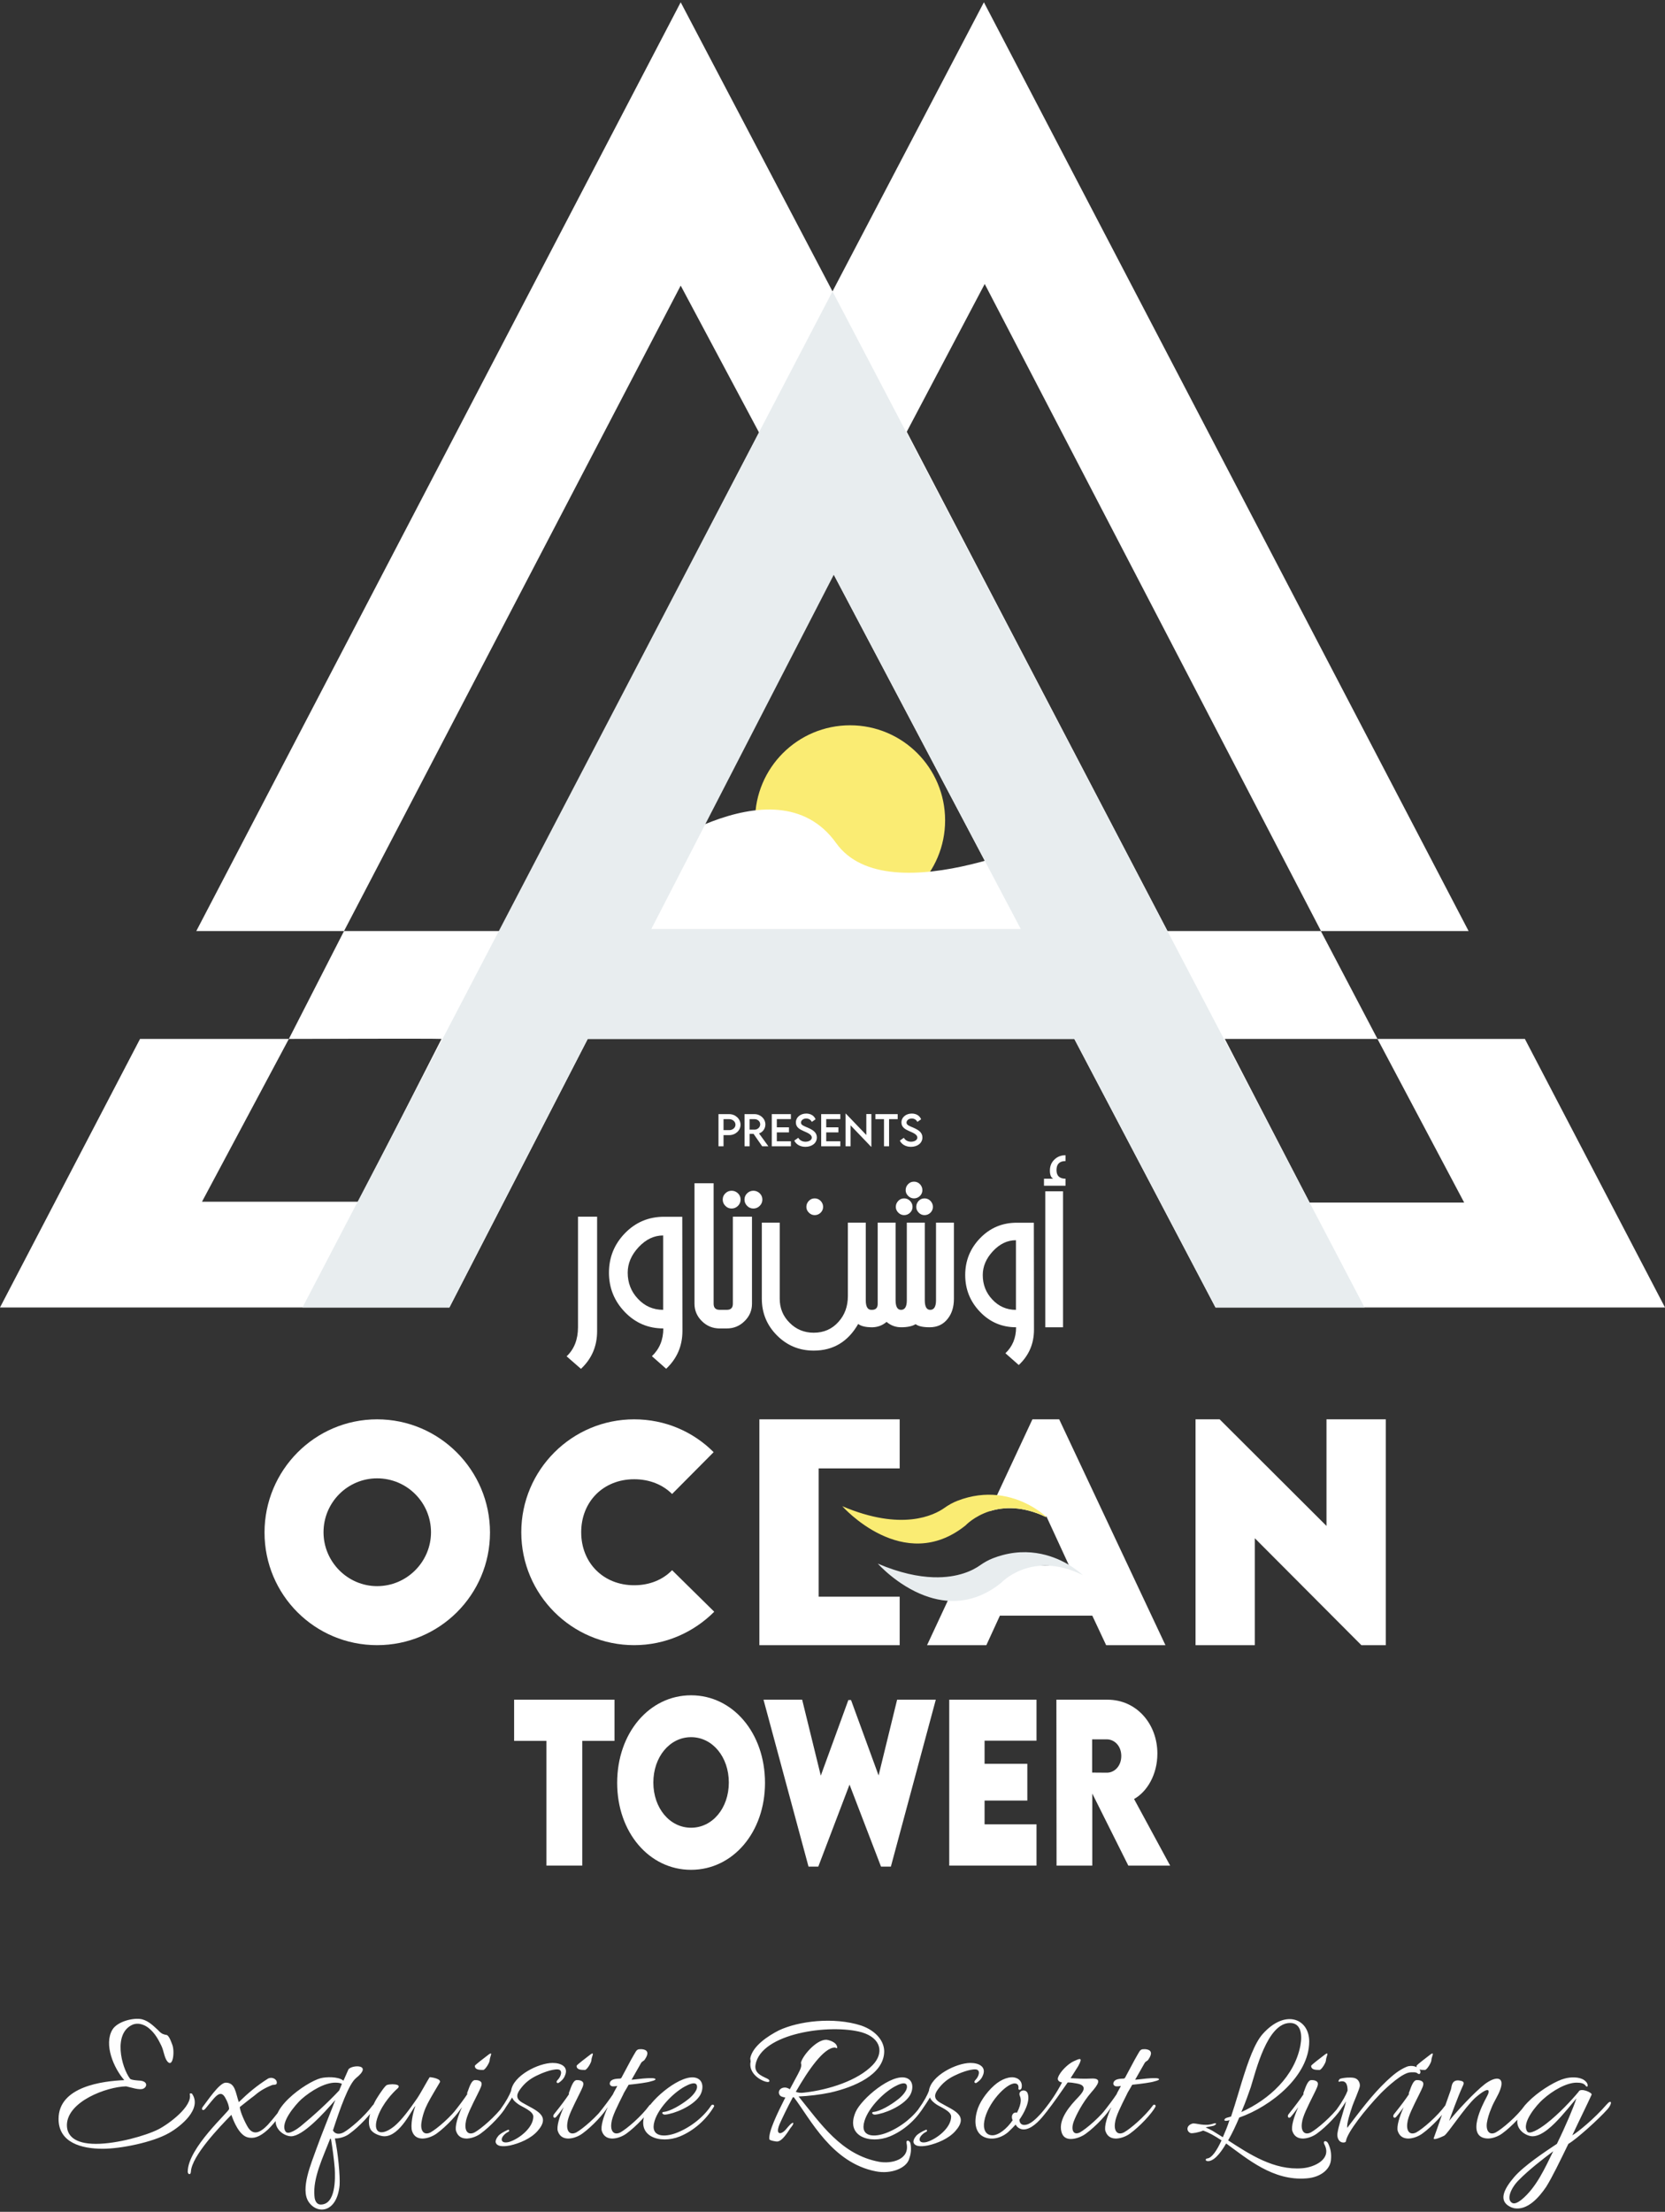 <svg xmlns="http://www.w3.org/2000/svg" width="613" height="814" viewBox="0 0 613 814" fill="none"><rect x="0" y="0" width="613" height="814" fill="#333333" stroke="none"/><g clip-path="url(#clip0_743_154)"><path d="M389.96 522.345H380.1L367.08 550.235L364.33 556.125L364.31 556.175C364.38 556.155 364.46 556.125 364.53 556.105C369.54 554.555 376.48 554.205 385.03 558.275L385.1 558.115L385.19 557.915L393.06 574.985L393.62 576.205H376.66L377.21 575.025C376.03 575.335 374.82 575.735 373.59 576.205C371.96 576.845 370.38 577.725 368.84 578.815C366.48 580.495 360.93 583.485 351.7 583.185L348.54 589.965L341.31 605.465H363.14L368.13 594.595H402.15L407.25 605.465H429.08L389.96 522.345Z" fill="white"></path><path d="M488.37 522.345V561.575L449.03 522.345H440.16V605.465H461.99V566.115L501.22 605.465H510.2V522.345H488.37Z" fill="white"></path><path d="M385.24 558.245L385.19 558.355C385.13 558.325 385.08 558.305 385.03 558.275C376.49 554.205 369.54 554.555 364.54 556.105C364.46 556.125 364.38 556.155 364.31 556.175C358.6 558.015 355.48 561.395 355.48 561.395C332.6 579.755 310.1 554.315 310.1 554.315C332.05 563.655 343.93 557.615 347.69 554.955C349.23 553.855 350.82 552.975 352.44 552.345C357.81 550.255 362.75 549.805 367.08 550.235C367.14 550.245 367.2 550.255 367.27 550.255C376.81 551.275 383.38 556.575 385.1 558.115C385.15 558.165 385.2 558.205 385.24 558.245Z" fill="#FAEC73"></path><path d="M398.63 579.675C379.79 570.365 368.56 582.545 368.56 582.545C358.5 590.615 348.52 590.225 340.48 587.235C330.25 583.445 323.19 575.455 323.19 575.455C331.37 578.945 338.16 580.285 343.64 580.465C352.87 580.765 358.42 577.775 360.78 576.095C362.32 575.005 363.9 574.125 365.53 573.485C366.76 573.005 367.97 572.615 369.15 572.305C375.16 570.695 380.54 571.085 384.99 572.265C393.38 574.495 398.53 579.575 398.63 579.675Z" fill="#E8EDEF"></path><path d="M301.41 540.405H331.23V522.345H279.58V605.465H331.23V587.615H301.41V540.405Z" fill="white"></path><path d="M247.44 577.865C244.01 581.405 239.13 583.405 233.48 583.405C222.17 583.405 213.98 575.205 213.98 563.905C213.98 552.595 222.17 544.395 233.48 544.395C239.13 544.395 244.01 546.385 247.44 549.825L262.74 534.425C255.2 526.885 244.9 522.345 233.48 522.345C210.54 522.345 191.92 540.955 191.92 563.905C191.92 586.835 210.54 605.455 233.48 605.455C245.01 605.455 255.43 600.695 262.96 593.155L247.44 577.865Z" fill="white"></path><path d="M138.84 583.735C127.98 583.735 119.11 574.755 119.11 563.905C119.11 552.925 127.98 544.065 138.84 544.065C149.81 544.065 158.68 552.925 158.68 563.905C158.68 574.755 149.81 583.735 138.84 583.735ZM138.84 522.345C115.9 522.345 97.39 541.075 97.39 564.005C97.39 586.955 115.9 605.455 138.84 605.455C161.78 605.455 180.4 586.955 180.4 564.005C180.4 541.075 161.78 522.345 138.84 522.345Z" fill="white"></path><path d="M347.96 301.915C347.96 321.235 332.3 336.905 312.98 336.905C293.65 336.905 277.99 321.235 277.99 301.915C277.99 282.595 293.65 266.925 312.98 266.925C332.3 266.925 347.96 282.595 347.96 301.915Z" fill="#FAEC73"></path><path d="M303.04 444.155C303.04 444.985 302.73 445.725 302.12 446.305C301.52 446.895 300.78 447.195 299.94 447.195C299.13 447.195 298.42 446.895 297.81 446.285C297.18 445.675 296.88 444.965 296.88 444.155C296.88 443.315 297.18 442.585 297.79 441.945C298.37 441.335 299.11 441.035 299.94 441.035C300.78 441.035 301.52 441.335 302.12 441.945C302.73 442.585 303.04 443.315 303.04 444.155ZM321.51 488.465H321.03C318.7 488.465 317 488.055 315.96 487.245C312.21 493.785 306.76 497.055 299.59 497.055C294.29 497.055 289.8 495.205 286.08 491.485C282.35 487.755 280.48 483.245 280.48 477.945V449.955H287.07V477.945C287.07 481.445 288.28 484.405 290.72 486.815C293.13 489.255 296.09 490.465 299.59 490.465C303.31 490.465 306.36 489.125 308.71 486.465C311.02 483.905 312.16 480.735 312.16 476.985V449.955H318.75V478.555C318.75 480.885 319.44 482.055 320.81 482.055H321.51V488.465ZM351.2 478.015C351.2 480.935 350.46 483.365 348.97 485.265C347.35 487.395 345.12 488.465 342.3 488.465C339.79 488.465 338.07 488.085 337.11 487.325C335.86 488.085 334.09 488.465 331.78 488.465C329.73 488.465 327.95 487.805 326.41 486.485C324.86 487.805 323.09 488.465 321.03 488.465H320.6V482.055H321.03C322.43 482.055 323.14 481.315 323.14 479.875V449.955H329.73V478.505C329.73 480.855 330.39 482.055 331.73 482.055C333.15 482.055 333.86 480.885 333.86 478.555V449.955H340.48V478.555C340.48 480.885 341.14 482.055 342.48 482.055C343.9 482.055 344.61 480.855 344.61 478.505V449.955H351.2V478.015ZM339.59 437.995C339.59 438.825 339.29 439.565 338.68 440.145C338.07 440.735 337.33 441.035 336.5 441.035C335.69 441.035 334.98 440.735 334.37 440.125C333.73 439.515 333.43 438.805 333.43 437.995C333.43 437.155 333.73 436.425 334.34 435.785C334.93 435.175 335.66 434.875 336.5 434.875C337.33 434.875 338.07 435.175 338.68 435.785C339.29 436.425 339.59 437.155 339.59 437.995ZM343.47 444.155C343.47 444.985 343.16 445.725 342.56 446.305C341.95 446.895 341.21 447.195 340.38 447.195C339.56 447.195 338.85 446.895 338.25 446.285C337.64 445.675 337.33 444.965 337.33 444.155C337.33 443.315 337.64 442.585 338.22 441.945C338.8 441.335 339.54 441.035 340.38 441.035C341.21 441.035 341.95 441.335 342.56 441.945C343.16 442.585 343.47 443.315 343.47 444.155ZM335.97 444.155C335.97 444.985 335.66 445.725 335.05 446.305C334.44 446.895 333.71 447.195 332.87 447.195C332.06 447.195 331.35 446.895 330.74 446.285C330.11 445.675 329.81 444.965 329.81 444.155C329.81 443.315 330.11 442.585 330.72 441.945C331.3 441.335 332.04 441.035 332.87 441.035C333.71 441.035 334.44 441.335 335.05 441.945C335.66 442.585 335.97 443.315 335.97 444.155ZM380.68 489.325C380.68 494.525 378.81 498.855 375.08 502.355L370.16 498.025C372.77 495.565 374.09 492.365 374.09 488.465C368.87 488.465 364.43 486.565 360.81 482.785C357.18 479.005 355.36 474.495 355.36 469.245C355.36 463.955 357.21 459.415 360.88 455.635C364.56 451.855 369.05 449.985 374.34 449.985H380.63L380.68 489.325ZM374.04 482.055V456.425C370.9 456.425 368.08 457.765 365.57 460.455C363.06 463.145 361.82 466.075 361.82 469.245C361.82 472.745 362.99 475.735 365.29 478.195C367.65 480.755 370.57 482.055 374.04 482.055ZM391.38 488.465H384.84V438.425H391.38V488.465ZM392.29 436.375H384.36V433.785H387.75C386.94 433.355 386.54 432.365 386.54 430.795C386.54 429.145 387.09 427.805 388.21 426.735C389.3 425.675 390.67 425.145 392.29 425.145V427.295C390.08 427.295 388.97 428.415 388.97 430.615C388.97 432.725 390.08 433.785 392.29 433.785V436.375Z" fill="white"></path><path d="M219.84 489.875C219.84 495.425 217.86 500.055 213.89 503.765L208.61 499.155C211.39 496.535 212.8 492.955 212.8 488.435V447.775H219.84V489.875ZM251.25 489.815C251.25 495.365 249.24 499.995 245.26 503.735L240.01 499.105C242.8 496.475 244.21 493.065 244.21 488.895C238.63 488.895 233.89 486.865 230.02 482.835C226.15 478.795 224.2 473.985 224.2 468.375C224.2 462.715 226.18 457.875 230.1 453.835C234.03 449.805 238.82 447.795 244.48 447.795H251.19L251.25 489.815ZM244.15 482.045V454.675C240.8 454.675 237.79 456.115 235.11 458.985C232.43 461.855 231.1 464.995 231.1 468.375C231.1 472.115 232.35 475.305 234.81 477.935C237.33 480.665 240.44 482.045 244.15 482.045ZM265.38 488.895H264.92C262.4 488.895 260.24 488.005 258.42 486.215C256.61 484.435 255.69 482.295 255.69 479.805V435.455H262.73V479.805C262.73 481.285 263.46 482.045 264.92 482.045H265.38V488.895ZM280.68 441.465C280.68 442.355 280.35 443.145 279.7 443.795C279.05 444.445 278.27 444.765 277.37 444.765C276.48 444.765 275.69 444.445 275.07 443.795C274.42 443.145 274.1 442.355 274.1 441.465C274.1 440.575 274.42 439.785 275.07 439.165C275.69 438.545 276.48 438.215 277.37 438.215C278.27 438.215 279.05 438.545 279.7 439.165C280.35 439.785 280.68 440.575 280.68 441.465ZM272.66 441.465C272.66 442.355 272.34 443.145 271.69 443.795C271.04 444.445 270.25 444.765 269.36 444.765C268.47 444.765 267.68 444.445 267.06 443.795C266.41 443.145 266.08 442.355 266.08 441.465C266.08 440.575 266.41 439.785 267.06 439.165C267.68 438.545 268.47 438.215 269.36 438.215C270.25 438.215 271.04 438.545 271.69 439.165C272.34 439.785 272.66 440.575 272.66 441.465ZM276.86 479.805C276.86 482.295 275.94 484.435 274.12 486.215C272.31 488.005 270.14 488.895 267.63 488.895H264.46V482.045H267.63C269.09 482.045 269.82 481.285 269.82 479.805V447.775H276.86V479.805Z" fill="white"></path><path d="M233.43 318.245C233.43 318.245 285.08 278.435 307.83 310.255C327.21 337.365 392.97 305.565 392.97 305.565V362.215H233.43V318.245Z" fill="white"></path><path d="M237.75 342.645L306.65 210.885L376.22 342.645H237.75ZM561.41 382.345H507.14L539.06 442.565H482.14L450.94 382.345H507.14L486.29 342.645H429.83L333.84 158.895L362.54 104.505L486.35 342.645H540.69L362.24 0.835L306.5 107.235L250.61 0.835L72.27 342.645H126.66L250.61 105.105L279.46 159.195L184.05 342.645H126.66L106.35 382.345C106.35 382.345 160.91 382.165 162.55 382.345L131.95 442.255H74.37L106.35 382.345H51.56L0 481.175H165.46L216.38 382.345H395.53L447.51 481.175H613L561.41 382.345Z" fill="white"></path><path d="M239.79 341.895L306.98 211.505L375.82 341.895H239.79ZM306.5 107.235L111.36 481.175H165.45L216.38 382.345H395.53L447.51 481.175H502.38L306.5 107.235Z" fill="#E8EDEF"></path><path d="M264.52 421.855H266.38V417.755H268.48C270.77 417.755 272.64 416.035 272.64 413.935C272.64 411.785 270.77 410.025 268.48 410.025H264.52V421.855ZM268.48 415.915H266.38V411.875H268.48C269.74 411.875 270.78 412.785 270.78 413.915C270.78 415.025 269.74 415.925 268.48 415.915ZM282.89 421.855L279.45 417.125C280.81 416.685 281.79 415.355 281.79 413.825C281.79 411.725 279.99 410.025 277.79 410.025H274.11L274.12 421.855H275.98V417.275H277.43L280.61 421.855H282.89ZM275.97 415.735V411.875H277.83C278.93 411.875 279.88 412.685 279.88 413.785C279.88 414.835 278.94 415.745 277.83 415.735H275.97ZM291.18 411.855V410.025H284.14V421.855H291.18V420.005H286V416.735H290.47V414.885H286V411.855H291.18ZM296.52 422.055C298.92 422.055 300.74 420.705 300.74 418.605C300.74 416.735 299.29 415.845 297.42 415.015C295.98 414.395 294.89 414.065 294.89 413.145C294.89 412.305 295.75 411.635 296.84 411.635C297.7 411.635 298.51 412.085 298.88 412.885L300.26 411.925C299.77 410.635 298.51 409.815 296.83 409.815C294.7 409.815 293.02 411.165 293.02 413.105C293.02 414.955 294.56 415.675 295.94 416.295C297.32 416.885 298.88 417.545 298.88 418.645C298.88 419.545 297.87 420.175 296.55 420.175C295.41 420.175 294.42 419.655 293.9 418.725L292.43 419.775C293.1 421.145 294.58 422.055 296.52 422.055ZM309.38 411.855V410.025H302.33V421.855H309.38V420.005H304.19V416.735H308.67V414.885H304.19V411.855H309.38ZM318.95 409.995V417.705L311.4 409.825H311.31V421.865H313.16V414.155L320.73 422.055H320.81V409.995H318.95ZM330.5 410.025H322.3V411.875H325.46V421.855H327.33V411.875H330.5V410.025ZM335.38 422.055C337.78 422.055 339.6 420.705 339.6 418.605C339.6 416.735 338.15 415.845 336.28 415.015C334.84 414.395 333.75 414.065 333.75 413.145C333.75 412.305 334.61 411.635 335.7 411.635C336.56 411.635 337.37 412.085 337.74 412.885L339.12 411.925C338.63 410.635 337.37 409.815 335.69 409.815C333.56 409.815 331.88 411.165 331.88 413.105C331.88 414.955 333.42 415.675 334.8 416.295C336.18 416.885 337.74 417.545 337.74 418.645C337.74 419.545 336.73 420.175 335.4 420.175C334.27 420.175 333.28 419.655 332.76 418.725L331.29 419.775C331.96 421.145 333.44 422.055 335.38 422.055Z" fill="white"></path><path d="M226.24 640.675H214.37V686.585H201.18V640.675H189.28V625.525H226.24V640.675Z" fill="white"></path><path d="M268.33 656.015C268.33 646.585 262.31 639.315 254.43 639.315C246.57 639.315 240.54 646.585 240.54 656.015C240.54 665.415 246.57 672.645 254.43 672.645C262.31 672.645 268.33 665.415 268.33 656.015ZM227.22 656.135C227.22 637.805 239.03 623.905 254.43 623.905C269.84 623.905 281.65 637.805 281.65 656.135C281.65 674.315 269.84 688.135 254.41 688.135C239 688.135 227.22 674.315 227.22 656.135Z" fill="white"></path><path d="M281.1 625.525H295.33L302.19 653.475L312.34 625.645H313.32L323.47 653.405L330.29 625.525H344.53L327.99 686.955H324.36L312.77 656.775L301.27 686.955H297.67L281.1 625.525Z" fill="white"></path><path d="M362.49 640.605V649.125H378.23V662.645H362.49V671.395H381.61V686.585H349.48V625.525H381.61V640.605H362.49Z" fill="white"></path><path d="M402.09 652.345L407.47 652.385C410.27 652.425 412.82 649.995 412.82 646.245C412.82 642.465 410.24 640.115 407.47 640.115H402.09V652.345ZM415.41 686.585L402.15 660.075V686.585H388.99L388.93 625.525H407.75C418.45 625.525 426.11 634.435 426.11 645.375C426.11 652.995 422.39 659.355 417.53 662.075L430.81 686.585H415.41Z" fill="white"></path><path d="M52.28 743.135C49.19 742.425 43.16 743.925 41.35 747.015C38.2 752.385 41.8 761.015 45.75 765.535C37.92 765.875 21.56 767.825 21.56 779.815C21.56 788.495 29.88 790.795 37.83 790.795C44.53 790.795 56.22 788.415 62.16 785.035C66.62 782.535 74.51 776.065 70.71 770.555C70.51 770.335 69.77 770.335 69.85 770.695C70.93 775.155 62.25 781.605 58.36 783.615C53.7 785.975 43.08 788.985 35.33 788.985C27.3 788.985 24.57 785.835 24.63 781.965C24.86 773.345 39.28 767.975 46.46 767.825C48.17 768.175 51.48 769.395 52.91 768.605C54.27 767.825 54.27 766.015 51.69 765.735C50.83 765.675 48.33 765.535 47.88 765.025C44.67 760.785 41.5 748.155 48.96 745.065C51.55 744.145 53.99 745.655 55.07 746.655C56.94 748.235 58.22 750.375 59.38 752.815C60.31 754.685 60.46 757.205 61.6 758.635C63.75 761.215 64.4 754.765 63.39 752.385C62.96 751.305 62.47 749.745 61.6 749.015C61.25 748.805 60.66 748.865 60.31 748.665C59.44 748.445 58.73 747.725 58.22 747.155C56.57 745.655 54.78 743.785 52.28 743.135ZM85.19 778.305C86.07 780.885 88.14 785.915 91.3 786.625C93.31 787.055 95.39 786.705 98.7 783.675C101.49 780.945 104.44 776.795 105.29 775.495C105.8 774.705 104.95 774.275 104.44 774.785C103.36 776.145 100.84 779.525 98.56 782.025C95.83 784.835 93.09 786.345 90.95 782.315C89.51 779.725 88.29 776.515 88.29 775.435C88.29 775.435 92.8 771.835 93.45 771.405C94.96 770.125 96.75 768.685 100.27 767.315C100.78 767.175 101.92 767.465 101.92 766.465C101.92 765.105 100.13 764.225 98.7 764.955C94.61 767.545 91.44 770.185 87.92 773.625C86.7 770.125 86.64 766.465 83.12 766.465C80.76 766.465 76.36 773.195 74.66 775.355C73.94 776.205 74.66 777.145 75.59 776.065C78.95 772.125 80.96 768.545 82.91 771.975C83.91 773.705 84.34 775.215 84.34 776.145C84.34 777.145 69.12 790.485 69.12 799.255C69.12 800.195 70.2 800.625 70.28 799.255C70.57 793.445 80.9 782.675 85.19 778.305ZM122.58 784.045C125.17 776.065 128.4 766.895 131.13 764.735C137.37 759.715 129.83 759.795 128.32 761.505L126.45 765.735L126.16 765.535C124.37 764.225 120.14 764.305 118.07 764.815C112.68 766.245 97.26 777.005 102.57 783.755C103.64 785.185 105.64 786.195 107.16 786.195C111.46 786.195 119.06 777.935 123.44 772.855C122.95 774.275 118.21 785.915 116.42 790.995C114.69 795.965 110.46 805.565 113.61 810.305C116.77 815.045 124.03 814.475 125.03 804.205C125.25 800.905 124.46 792.215 123.3 786.995C125.25 787.055 127.53 786.195 128.75 785.185C132.35 782.595 136.72 777.875 138.09 775.355C138.45 774.705 137.58 774.275 137.23 774.785C134.2 778.935 128.83 783.475 126.53 784.755C124.88 785.625 123.3 785.405 122.58 784.045ZM125.88 766.895L124.88 769.335C120.57 773.935 115.48 778.585 110.66 782.535C109.67 783.335 106.15 785.915 105.15 784.465C102.91 781.315 108.87 774.505 110.89 772.625C114.61 769.335 119.63 766.465 123.38 766.465C124.31 766.465 125.17 766.525 125.88 766.895ZM121.44 787.415C121.65 786.705 121.93 787.275 121.93 787.625C122.36 790.205 123.01 794.945 123.24 798.035C123.44 801.695 123.66 811.325 118.07 811.325C116.91 811.325 115.91 810.385 115.77 808.225C115.12 801.615 119 793.725 121.44 787.415ZM170.08 775.355C170.45 774.705 169.52 774.275 169.15 774.785C166.22 778.935 160.83 783.475 158.53 784.755C156.17 785.975 154.73 784.325 155.15 781.235C155.52 778.655 156.37 776.205 157.45 774.135C158.39 772.265 161.05 767.825 161.91 766.385C162.62 765.105 159.1 764.455 158.18 764.455C157.25 765.875 154.81 770.475 153.51 772.345C150.86 776.205 147.77 780.375 145.12 782.535C140.1 786.545 136.86 784.895 139.16 778.795C140.95 773.995 144.62 770.185 146.18 768.765C146.69 768.395 147.2 767.685 146.32 767.315C145.33 766.955 143.68 766.955 142.46 767.315C141.81 767.545 140.02 770.185 139.02 771.775C136.44 775.725 134.85 781.095 136.5 783.755C137.43 785.265 140.1 786.195 141.52 786.195C147.4 786.195 151.86 775.785 152.94 775.075C151.94 777.575 151.06 782.395 151.72 784.325C153.16 788.635 158.39 786.915 160.77 785.185C164.35 782.595 168.72 777.875 170.08 775.355ZM172.04 770.695C170.96 772.345 169.01 774.985 166.5 778.085C165.85 778.935 166.57 779.875 167.3 779.095C168.8 777.365 169.45 776.295 170.09 775.495C168.58 778.795 167.36 782.675 167.93 784.325C169.37 788.635 174.68 786.915 176.98 785.185C180.56 782.595 184.96 777.875 186.32 775.355C186.66 774.705 185.81 774.275 185.44 774.785C182.43 778.935 177.06 783.475 174.76 784.755C172.38 785.975 170.96 784.325 171.45 781.235C171.67 778.935 173.6 775.155 175.76 770.835C176.84 768.605 177.63 767.235 177.21 766.385C176.84 765.675 175.62 765.445 174.68 765.535C173.69 765.735 172.95 767.545 172.18 769.765C171.96 770.185 171.96 770.475 172.04 770.695ZM180.28 758.265C180.28 756.845 182.07 754.325 179.14 756.705C178.71 757.065 174.82 759.935 174.82 760.285C174.82 761.785 176.61 761.785 177.92 761.785C178.63 761.785 180.28 759.065 180.28 758.265ZM187.17 784.545C187.66 784.325 187.52 783.675 187.03 783.815C185.67 784.405 184.3 785.185 183.57 785.915C182.78 786.845 182.15 788.065 182.64 788.785C183.43 790.285 186.44 789.855 187.8 789.575C191.32 788.785 195.41 787.055 197.85 784.325C203.16 778.365 197.06 776.655 192.2 773.765C190.18 772.565 189.9 771.125 191.4 769.045C193.19 766.525 195.21 765.025 197.57 763.885C199.3 763.005 203.16 761.445 205.4 761.585C207.39 761.785 206.48 764.305 205.32 765.445C204.38 766.385 205.32 766.815 205.69 766.525C206.68 765.875 207.48 765.105 207.9 764.085C209.55 760.705 206.68 759.205 203.45 759.205C198.28 759.205 188.88 763.885 188.17 769.475C187.66 770.895 186.38 773.345 184.3 776.205C183.8 777.005 184.65 777.655 185.3 776.865C186.58 774.985 187.74 773.285 188.54 771.915C188.96 772.995 189.9 773.765 190.98 774.505C192.34 775.435 196.35 776.945 196.35 778.935C196.35 783.105 191.04 787.195 187.46 788.275C184.79 788.985 184.14 787.565 185.22 786.115C185.67 785.545 186.38 784.895 187.17 784.545ZM209.49 770.695C208.41 772.345 206.46 774.985 203.96 778.085C203.31 778.935 204.02 779.875 204.75 779.095C206.26 777.365 206.91 776.295 207.54 775.495C206.03 778.795 204.81 782.675 205.38 784.325C206.83 788.635 212.13 786.915 214.43 785.185C218.01 782.595 222.41 777.875 223.77 775.355C224.12 774.705 223.26 774.275 222.9 774.785C219.89 778.935 214.51 783.475 212.22 784.755C209.84 785.975 208.41 784.325 208.9 781.235C209.12 778.935 211.06 775.155 213.21 770.835C214.29 768.605 215.08 767.235 214.66 766.385C214.29 765.675 213.07 765.445 212.13 765.535C211.14 765.735 210.41 767.545 209.63 769.765C209.41 770.185 209.41 770.475 209.49 770.695ZM217.73 758.265C217.73 756.845 219.52 754.325 216.59 756.705C216.16 757.065 212.28 759.935 212.28 760.285C212.28 761.785 214.07 761.785 215.37 761.785C216.08 761.785 217.73 759.065 217.73 758.265ZM240.19 764.815C237.46 764.735 235.67 765.105 233.45 765.305L232.52 765.385L235.96 759.345C236.38 758.495 237.09 758.575 237.46 757.845C237.89 757.205 238.76 755.765 238.11 754.915C237.69 754.255 236.32 754.035 235.24 754.175C234.23 754.325 234.08 755.055 232.29 758.125L228.71 764.815C228.57 764.815 228.49 764.815 228.43 764.955C227.07 765.025 225.19 765.025 224.62 766.245C224.18 767.175 224.91 767.825 225.62 767.825C225.99 767.825 226.56 767.825 227.27 767.685C226.33 769.395 225.7 770.555 225.7 770.695C224.62 772.345 222.67 774.985 220.17 778.085C219.52 778.935 220.23 779.875 220.96 779.095C222.47 777.365 223.12 776.295 223.75 775.495C222.25 778.795 221.02 782.675 221.59 784.325C223.04 788.635 228.35 786.915 230.65 785.185C234.23 782.595 238.62 777.875 239.98 775.355C240.33 774.705 239.48 774.275 239.11 774.785C236.1 778.935 230.73 783.475 228.43 784.755C226.05 785.975 224.62 784.325 225.11 781.235C225.34 778.935 227.27 775.155 229.43 770.835C229.65 770.185 230.5 768.965 231.44 767.235C234.82 766.895 238.48 766.385 239.54 766.015C242.57 765.305 241.06 764.815 240.19 764.815ZM257.56 771.405C258.92 769.395 259.35 765.735 256.4 764.735C251.03 762.945 239.9 772.345 237.75 777.225C233.8 786.255 242.97 789.205 250.3 786.255C255.32 784.185 259.86 780.235 262.73 775.495C263.01 775.155 263.01 774.785 262.65 774.645C262.5 774.505 262.14 774.505 261.85 774.845C259.27 778.795 254.69 782.675 249.36 784.835C244.7 786.705 239.19 786.625 240.98 780.605C242.55 775.355 248.73 769.395 252.96 767.465C253.96 766.955 256.54 765.875 256.62 767.885C256.77 769.475 254.61 771.635 253.39 772.565C250.72 774.705 246.72 777.005 244.42 777.225C243.34 777.285 243.85 778.305 244.93 778.225C248.14 777.935 254.98 775.215 257.56 771.405ZM294.02 771.555C297.6 771.405 301.91 770.895 305.63 770.125C314.83 768.035 324.88 763.515 325.51 755.625C325.87 751.455 322.64 747.365 317.04 745.435C306.93 742.195 294.02 743.785 286.75 747.225C282.81 749.235 277.07 752.955 276.22 757.495C276.22 757.845 276.36 758.575 276.36 758.635C275.42 763.005 280.08 765.815 282.32 766.185C283.25 766.385 283.68 765.815 282.81 765.165C281.38 764.305 277.58 763.375 278.15 759.935C280.08 748.235 305.63 744.715 317.27 747.935C324.51 750.085 325.51 755.625 321.28 759.995C315.82 765.675 305.14 769.105 296.09 770.125C294.73 770.335 293.65 770.125 293 769.825C297.53 761.925 303.27 753.545 307.36 753.545C307.73 753.545 308.5 754.255 308.15 753.095C307.73 751.395 304.84 750.675 304.13 750.675C300.4 750.675 295.24 756.845 294.87 759.205C295.01 759.655 295.24 760.365 294.36 762.155C293.73 763.515 292.29 766.015 290.78 768.905C290.35 768.545 289.5 768.255 289.05 768.255C286.61 768.255 286.12 770.555 287.55 771.495C287.83 771.635 288.42 771.835 289.13 771.915C286.12 777.875 282.89 784.545 283.25 787.275C283.31 787.765 285.69 788.135 286.04 788.135C287.97 788.135 289.99 784.695 291.07 783.105C291.15 783.045 292.37 781.605 292 781.235C291.43 781.175 290.41 782.395 289.34 783.675C287.69 785.625 285.33 785.915 286.98 781.825C287.91 779.725 289.7 775.925 291.86 771.915C291.86 771.915 292.14 771.635 292.37 771.975C298.39 779.875 306.22 795.965 322.5 799.115C328.09 800.195 333.62 797.955 334.7 794.605C335.27 793.015 335.64 791.145 335.21 788.845C334.93 787.625 333.48 787.335 333.77 788.785C335.07 794.885 328.09 796.385 323.72 795.595C309.72 793.015 302.19 781.605 294.02 771.555ZM334.84 771.405C336.21 769.395 336.63 765.735 333.68 764.735C328.31 762.945 317.19 772.345 315.03 777.225C311.08 786.255 320.26 789.205 327.58 786.255C332.61 784.185 337.14 780.235 340.01 775.495C340.3 775.155 340.3 774.785 339.93 774.645C339.79 774.505 339.42 774.505 339.14 774.845C336.55 778.795 331.98 782.675 326.65 784.835C321.99 786.705 316.47 786.625 318.26 780.605C319.83 775.355 326.02 769.395 330.25 767.465C331.24 766.955 333.83 765.875 333.91 767.885C334.05 769.475 331.89 771.635 330.67 772.565C328.01 774.705 324 777.005 321.7 777.225C320.62 777.285 321.13 778.305 322.21 778.225C325.43 777.935 332.26 775.215 334.84 771.405ZM341.01 784.545C341.5 784.325 341.35 783.675 340.87 783.815C339.5 784.405 338.14 785.185 337.41 785.915C336.61 786.845 335.98 788.065 336.47 788.785C337.26 790.285 340.28 789.855 341.64 789.575C345.16 788.785 349.25 787.055 351.69 784.325C357 778.365 350.89 776.655 346.03 773.765C344.02 772.565 343.73 771.125 345.24 769.045C347.03 766.525 349.04 765.025 351.4 763.885C353.13 763.005 357 761.445 359.23 761.585C361.23 761.785 360.31 764.305 359.15 765.445C358.22 766.385 359.15 766.815 359.52 766.525C360.52 765.875 361.31 765.105 361.74 764.085C363.38 760.705 360.52 759.205 357.28 759.205C352.12 759.205 342.72 763.885 342 769.475C341.5 770.895 340.21 773.345 338.14 776.205C337.63 777.005 338.49 777.655 339.14 776.865C340.42 774.985 341.58 773.285 342.37 771.915C342.8 772.995 343.73 773.765 344.81 774.505C346.18 775.435 350.18 776.945 350.18 778.935C350.18 783.105 344.87 787.195 341.29 788.275C338.63 788.985 337.98 787.565 339.05 786.115C339.5 785.545 340.21 784.895 341.01 784.545ZM372.86 780.235C370.71 783.475 367.62 785.835 365.4 785.835C362.73 785.835 361.88 783.395 362.39 780.605C363.53 774.075 370.42 766.745 373.58 766.745C374.94 766.745 375.08 767.885 374.94 768.685C374.94 769.255 376.02 769.335 376.16 768.175C376.45 766.385 375.37 765.165 374.09 764.735C371.93 763.945 368.69 765.105 366.05 767.465C362.82 770.335 360.44 774.135 359.72 776.865C358.44 781.315 359.3 784.695 361.66 786.115C364.04 787.625 367.9 787.415 371.14 784.695C372.07 783.815 373.01 782.905 373.94 781.885C374.43 782.965 375.65 783.675 376.87 783.675C379.68 783.675 382.55 780.605 384.14 778.655C385.21 777.365 386.13 776.205 386.58 775.355C386.92 774.705 386.07 774.275 385.7 774.785C384.99 775.785 384.05 776.865 383.2 777.875C381.76 779.385 379.4 782.025 377.1 782.025C376.16 782.025 375.37 781.455 375.31 780.095C376.87 777.875 379.4 773.425 378.38 770.475C377.81 768.545 374.66 769.255 375.45 771.265C375.79 772.125 376.38 773.625 374.43 777.515C373.21 777.145 372.21 778.305 372.64 779.815C372.64 780.015 372.78 780.095 372.86 780.235ZM385.19 777.285C388.06 773.765 390.5 770.045 393.09 766.385C394.16 766.385 395.18 766.525 396.32 766.745C401.28 767.545 397.97 770.695 396.89 771.915C394.24 774.645 389.51 779.875 390.79 784.545C391.3 786.545 392.66 787.195 394.24 787.195C396.26 787.195 398.54 786.195 399.84 785.185C403.42 782.595 407.81 777.875 409.18 775.355C409.52 774.705 408.59 774.275 408.24 774.785C405.29 778.935 399.9 783.475 397.62 784.755C395.24 785.975 394.16 783.965 395.32 780.745C396.18 778.445 398.54 773.765 401.77 770.045C404.29 767.175 406 764.735 401.71 764.955C399.13 765.105 396.61 764.955 394.16 764.815L396.97 760.365C398.9 756.845 397.4 757.635 395.32 758.575C393.17 759.565 390.16 762.515 389.51 764.655C389.22 765.535 389.93 766.245 391.01 766.385C389.14 769.985 386.92 773.345 384.34 776.515C383.26 777.875 384.48 778.225 385.19 777.285ZM425.59 764.815C422.87 764.735 421.08 765.105 418.86 765.305L417.92 765.385L421.36 759.345C421.79 758.495 422.5 758.575 422.87 757.845C423.29 757.205 424.17 755.765 423.52 754.915C423.09 754.255 421.73 754.035 420.65 754.175C419.63 754.325 419.49 755.055 417.7 758.125L414.12 764.815C413.98 764.815 413.9 764.815 413.83 764.955C412.47 765.025 410.6 765.025 410.03 766.245C409.58 767.175 410.32 767.825 411.03 767.825C411.39 767.825 411.96 767.825 412.68 767.685C411.74 769.395 411.11 770.555 411.11 770.695C410.03 772.345 408.08 774.985 405.58 778.085C404.93 778.935 405.64 779.875 406.37 779.095C407.87 777.365 408.53 776.295 409.16 775.495C407.65 778.795 406.43 782.675 407 784.325C408.45 788.635 413.75 786.915 416.05 785.185C419.63 782.595 424.03 777.875 425.39 775.355C425.74 774.705 424.88 774.275 424.52 774.785C421.5 778.935 416.13 783.475 413.83 784.755C411.46 785.975 410.03 784.325 410.52 781.235C410.74 778.935 412.68 775.155 414.83 770.835C415.06 770.185 415.91 768.965 416.85 767.235C420.22 766.895 423.89 766.385 424.94 766.015C427.97 765.305 426.47 764.815 425.59 764.815ZM451.65 779.385C450.72 779.665 450.21 780.745 451.8 780.465C452.02 780.465 452.37 780.375 452.65 780.235C451.94 782.535 451.08 784.545 450.21 786.545L446.41 784.185C445.77 783.815 444.61 783.245 443.9 782.965C444.47 782.675 446.55 782.535 447.2 782.165C448.42 781.315 447.2 781.315 446.77 781.515C443.54 782.735 440.1 781.175 439.02 781.515C436.58 782.255 436.8 784.465 438.37 785.035C439.02 785.185 441.18 784.835 442.97 784.105C445.12 784.835 447.34 786.115 449.72 787.705C447.99 791.505 446.12 794.235 444.41 794.375C443.9 794.375 443.62 795.165 444.41 795.315C446.55 795.655 449.07 792.935 451.43 788.845C459.4 794.605 468.74 802.695 481.01 801.695C486.66 801.275 489.98 797.955 490.04 794.515C490.18 792.725 489.98 790.855 488.96 788.785C488.39 787.625 486.97 787.765 487.54 789.065C490.55 794.605 483.88 797.615 479.5 797.955C469.09 798.835 459.91 792.725 452.16 787.705C453.67 785.125 455.03 782.165 456.25 779.305C468.09 775.155 482.01 763.885 482.01 751.305C482.01 742.845 473.12 739.265 464.86 748.585C461.91 751.905 459.55 758.575 457.19 766.185C456.54 768.175 455.09 773.425 453.24 778.935L451.65 779.385ZM460.48 768.175C462.35 762.295 466.5 744.495 474.97 744.495C478.85 744.495 479.56 748.525 478.77 752.755C476.64 764.025 467.36 772.625 457.02 777.285C458.69 773.425 459.83 769.985 460.48 768.175ZM479.93 770.695C478.85 772.345 476.9 774.985 474.4 778.085C473.75 778.935 474.46 779.875 475.19 779.095C476.7 777.365 477.35 776.295 477.98 775.495C476.47 778.795 475.25 782.675 475.82 784.325C477.27 788.635 482.58 786.915 484.87 785.185C488.45 782.595 492.85 777.875 494.21 775.355C494.56 774.705 493.7 774.275 493.34 774.785C490.33 778.935 484.95 783.475 482.66 784.755C480.28 785.975 478.85 784.325 479.34 781.235C479.56 778.935 481.5 775.155 483.65 770.835C484.73 768.605 485.52 767.235 485.1 766.385C484.73 765.675 483.51 765.445 482.58 765.535C481.58 765.735 480.85 767.545 480.07 769.765C479.85 770.185 479.85 770.475 479.93 770.695ZM488.17 758.265C488.17 756.845 489.96 754.325 487.03 756.705C486.6 757.065 482.72 759.935 482.72 760.285C482.72 761.785 484.51 761.785 485.81 761.785C486.52 761.785 488.17 759.065 488.17 758.265ZM522.69 761.725C522.12 760.645 519.82 759.795 517.81 760.645C514.94 761.865 512.78 763.735 510.49 765.875C505.03 771.045 500.58 777.145 496 783.105C495.78 781.455 497.06 777.575 497.93 774.985C498.22 774.075 500.58 768.685 500.66 767.685C500.72 766.895 500.44 766.095 499.95 765.535C499.01 764.455 497.51 764.595 496.14 764.595C495.27 764.655 493.62 764.815 493.19 765.165C492.77 765.675 492.54 766.245 493.19 766.095C495.55 765.445 496.14 767.175 496.14 769.395C495.63 770.835 494.33 773.285 492.2 776.205C491.69 777.005 492.54 777.655 493.19 776.865C494.13 775.575 494.92 774.415 495.55 773.345C495.27 774.705 494.92 775.865 494.7 776.515C493.91 779.385 492.83 782.315 492.4 785.125C492.2 786.625 492.83 788.495 494.62 788.495C494.92 788.495 495.55 788.415 495.55 787.905C496 784.835 502.53 776.435 508.33 770.415C510.71 768.035 516.45 762.665 519.4 762.665C520.17 762.665 521.25 762.515 521.84 763.005C522.98 763.945 523.2 762.295 522.69 761.725ZM518.74 770.695C517.67 772.345 515.71 774.985 513.21 778.085C512.56 778.935 513.27 779.875 514 779.095C515.51 777.365 516.16 776.295 516.79 775.495C515.29 778.795 514.07 782.675 514.63 784.325C516.08 788.635 521.39 786.915 523.69 785.185C527.27 782.595 531.66 777.875 533.03 775.355C533.37 774.705 532.52 774.275 532.15 774.785C529.14 778.935 523.77 783.475 521.47 784.755C519.09 785.975 517.67 784.325 518.15 781.235C518.38 778.935 520.31 775.155 522.47 770.835C523.55 768.605 524.34 767.235 523.91 766.385C523.55 765.675 522.32 765.445 521.39 765.535C520.39 765.735 519.66 767.545 518.89 769.765C518.66 770.185 518.66 770.475 518.74 770.695ZM526.98 758.265C526.98 756.845 528.77 754.325 525.84 756.705C525.42 757.065 521.53 759.935 521.53 760.285C521.53 761.785 523.32 761.785 524.62 761.785C525.34 761.785 526.98 759.065 526.98 758.265ZM547.43 771.555C545.64 774.845 539.76 786.255 547.29 786.995C549.3 787.195 551.68 786.195 553.04 785.185C556.62 782.595 561 777.875 562.36 775.355C562.73 774.705 561.79 774.275 561.42 774.785C558.49 778.935 553.04 783.475 550.74 784.755C548.45 785.975 547 784.325 547.43 781.235C547.65 779.875 548.16 777.935 549.1 775.785C550.01 773.345 551.68 771.125 552.45 768.685C553.9 764.365 550.89 763.885 546.72 766.955C542.77 770.045 536.52 776.795 533.51 780.525C534.37 778.225 536.67 771.835 538.46 767.885C539.05 766.745 539.11 766.095 537.97 765.815C534.22 764.815 534.51 768.175 534.16 769.045C532.72 772.995 528.49 785.265 527.92 786.705C527.21 788.065 531.01 786.345 531.72 785.975C533.09 785.185 539.11 775.725 543.2 771.975C548.45 767.465 548.73 769.255 547.43 771.555ZM577.43 788.985C580.24 787.415 588.7 779.815 591.86 776.205C593.73 774.075 593.36 772.345 591.51 774.505C587.06 779.665 580.73 784.835 578.88 785.835C581.52 780.155 584.19 774.845 585.98 770.895C586.34 770.125 581.81 768.175 581.18 769.825C578.51 773.055 573.85 778.025 569.34 781.515C566.45 783.755 563.09 785.625 562.3 784.465C560 781.315 565.88 774.505 568.04 772.625C571.7 769.335 576.72 766.465 580.44 766.465C581.81 766.465 583.25 766.605 583.96 767.825C584.33 767.975 584.53 767.975 584.53 767.465C584.53 766.745 583.96 766.015 583.25 765.535C581.38 764.225 578.15 764.365 576.07 764.955C570.7 766.245 554.41 777.005 559.63 783.755C560.71 785.185 562.73 786.195 564.23 786.195C567.81 786.195 571.98 781.965 574.65 779.015C575.7 777.875 578.45 774.645 580.38 772.265C579.31 775.575 576.5 782.255 573.2 788.985C568.54 792.075 561.08 797.045 557.48 801.195C553.67 805.645 551.54 809.955 556.05 812.175C556.4 812.385 556.99 812.545 557.48 812.685C562.36 813.535 566.59 808.735 569.26 804.795C571.47 801.275 574.34 795.315 577.43 788.985ZM571.84 791.715C568.83 797.815 565.68 804.995 560.2 809.515C558.49 810.875 557.42 811.095 556.76 810.735C554.47 809.515 556.26 805.215 559.14 802.355C562.87 798.545 568.12 794.515 571.84 791.715Z" fill="#FEFEFE"></path></g><defs><clipPath id="clip0_743_154"><rect width="613" height="813" fill="white" transform="translate(0 0.5)"></rect></clipPath></defs></svg>